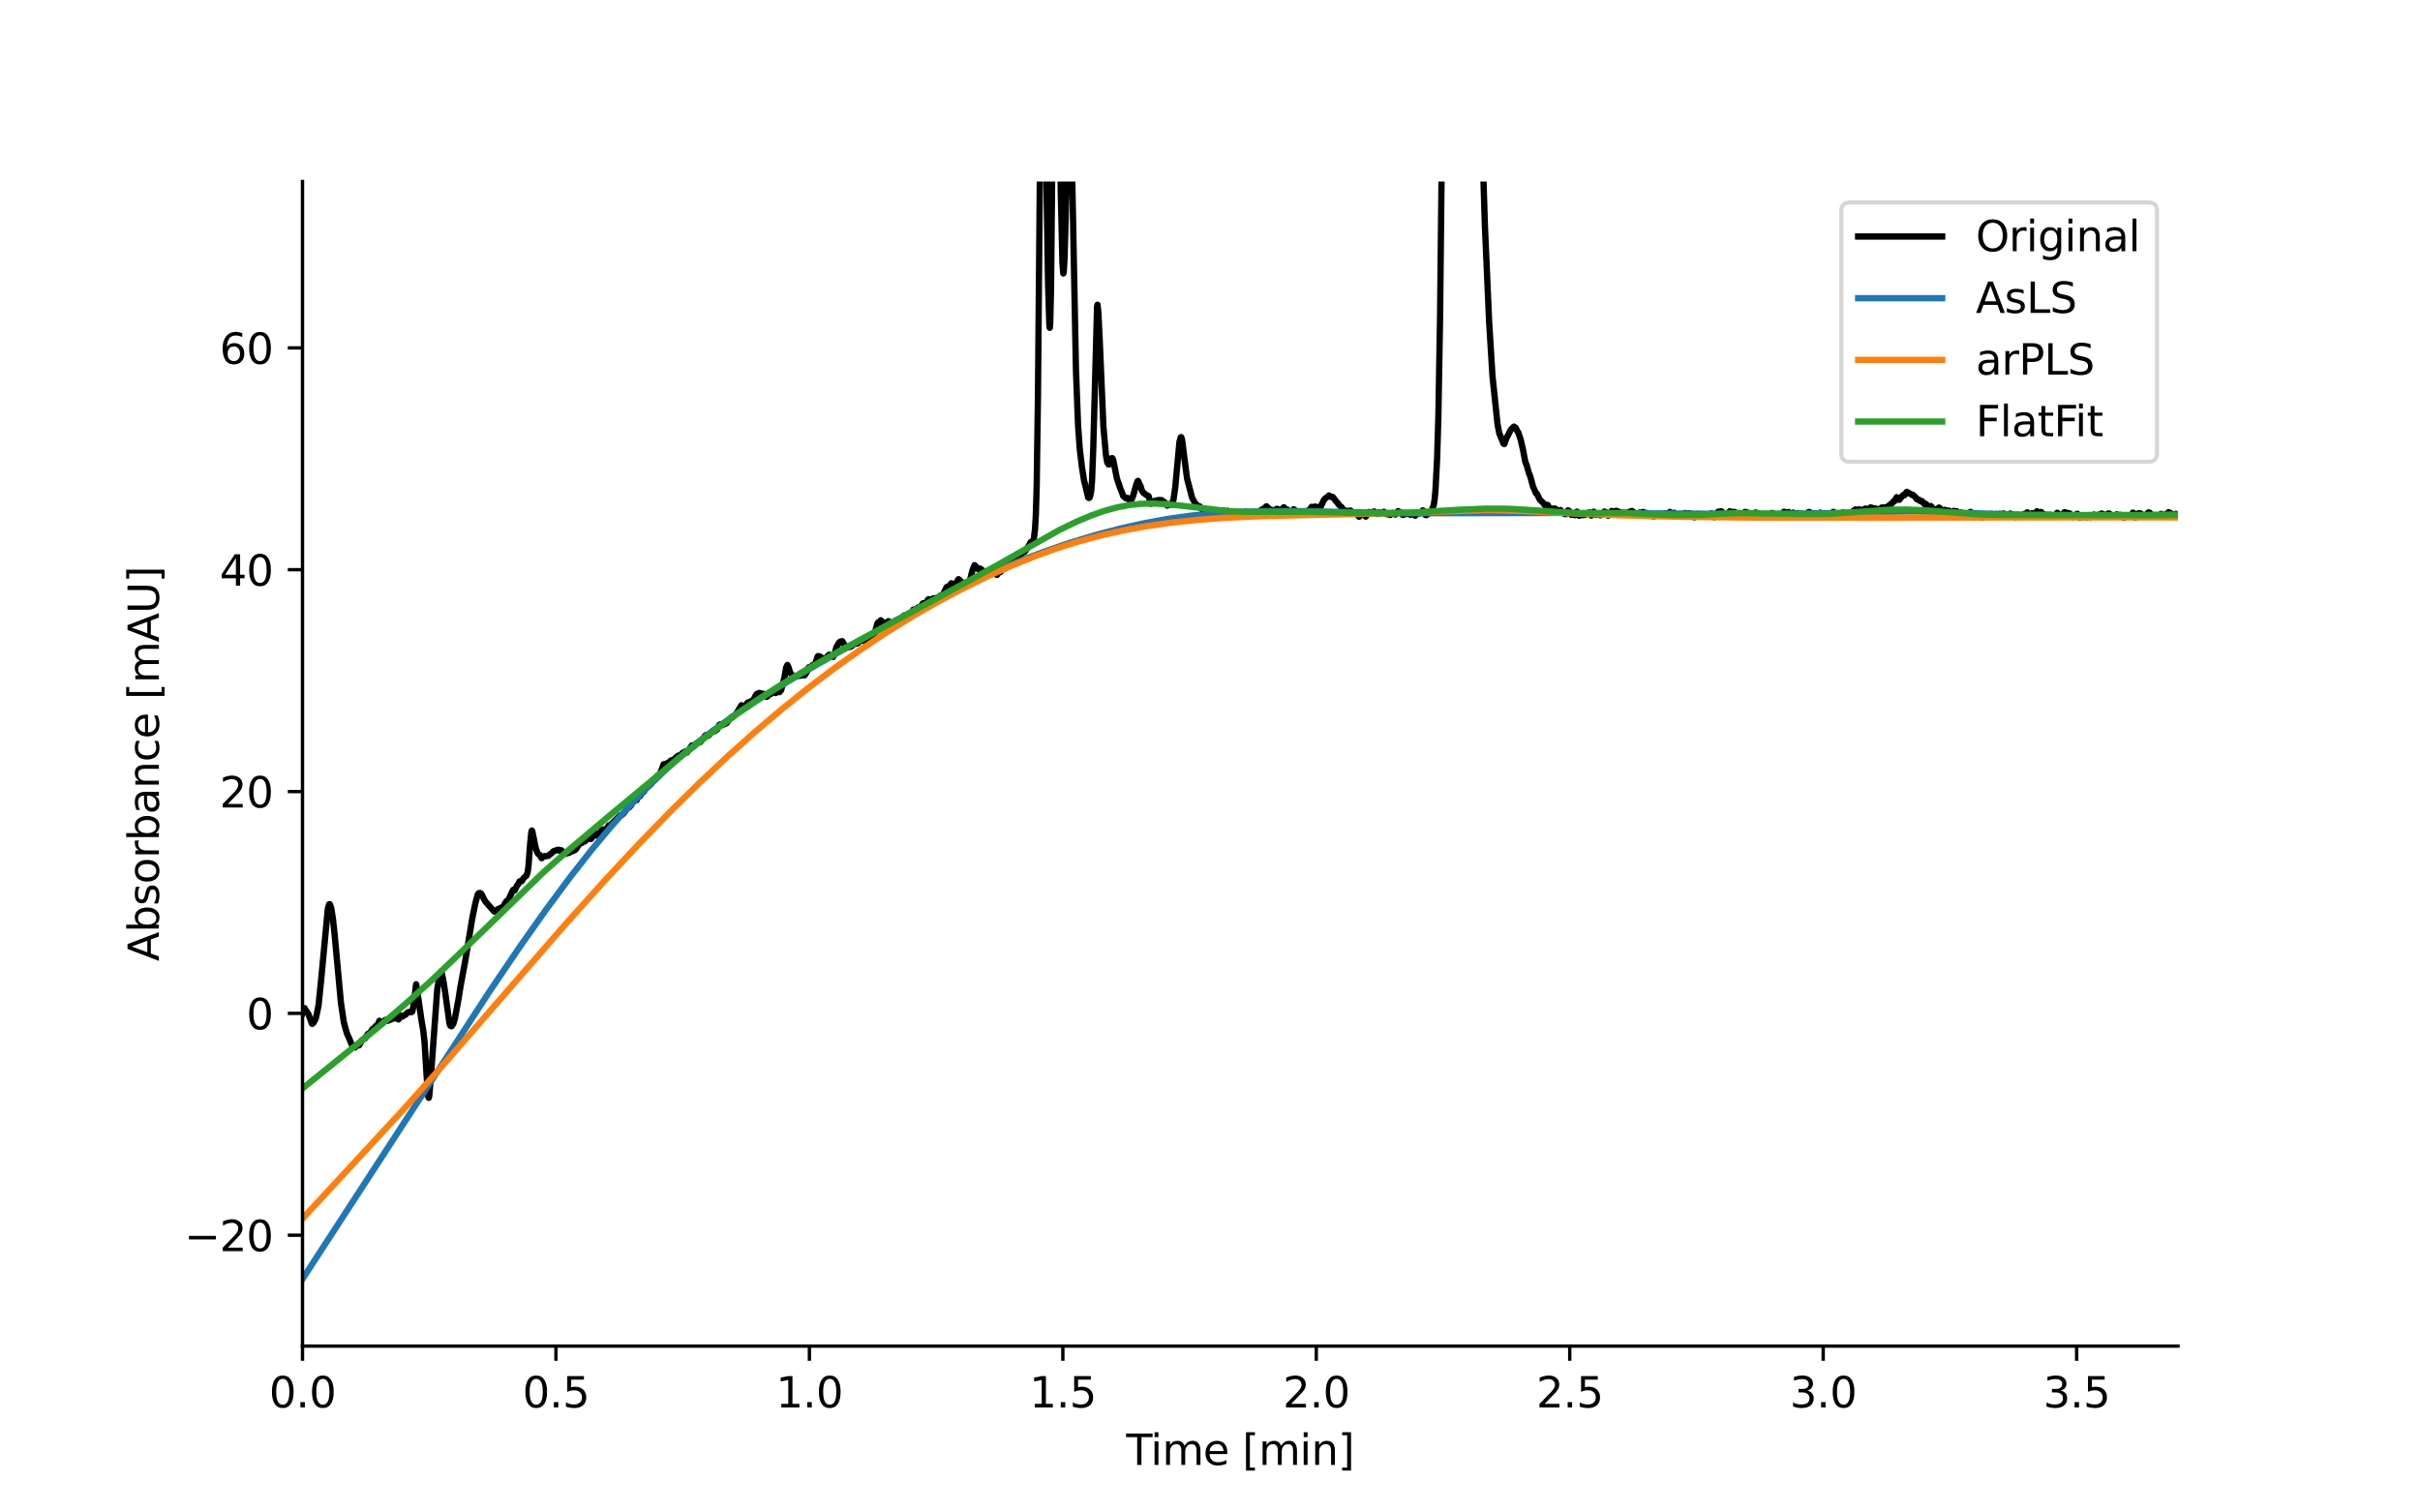 <?xml version="1.0" encoding="utf-8" standalone="no"?>
<!DOCTYPE svg PUBLIC "-//W3C//DTD SVG 1.1//EN"
  "http://www.w3.org/Graphics/SVG/1.1/DTD/svg11.dtd">
<svg xmlns:xlink="http://www.w3.org/1999/xlink" width="576pt" height="360pt" viewBox="0 0 576 360" xmlns="http://www.w3.org/2000/svg" version="1.1">
 <defs>
  <style type="text/css">*{stroke-linejoin: round; stroke-linecap: butt}</style>
 </defs>
 <g id="figure_1">
  <g id="patch_1">
   <path d="M 0 360 
L 576 360 
L 576 0 
L 0 0 
z
" style="fill: #ffffff"/>
  </g>
  <g id="axes_1">
   <g id="patch_2">
    <path d="M 72 320.4 
L 518.4 320.4 
L 518.4 43.2 
L 72 43.2 
z
" style="fill: #ffffff"/>
   </g>
   <g id="matplotlib.axis_1">
    <g id="xtick_1">
     <g id="line2d_1">
      <defs>
       <path id="m22d39d7916" d="M 0 0 
L 0 3.5 
" style="stroke: #000000; stroke-width: 0.8"/>
      </defs>
      <g>
       <use xlink:href="#m22d39d7916" x="72" y="320.4" style="stroke: #000000; stroke-width: 0.8"/>
      </g>
     </g>
     <g id="text_1">
      <!-- 0.0 -->
      <g transform="translate(64.048 334.998) scale(0.1 -0.1)">
       <defs>
        <path id="DejaVuSans-30" d="M 2034 4250 
Q 1547 4250 1301 3770 
Q 1056 3291 1056 2328 
Q 1056 1369 1301 889 
Q 1547 409 2034 409 
Q 2525 409 2770 889 
Q 3016 1369 3016 2328 
Q 3016 3291 2770 3770 
Q 2525 4250 2034 4250 
z
M 2034 4750 
Q 2819 4750 3233 4129 
Q 3647 3509 3647 2328 
Q 3647 1150 3233 529 
Q 2819 -91 2034 -91 
Q 1250 -91 836 529 
Q 422 1150 422 2328 
Q 422 3509 836 4129 
Q 1250 4750 2034 4750 
z
" transform="scale(0.016)"/>
        <path id="DejaVuSans-2e" d="M 684 794 
L 1344 794 
L 1344 0 
L 684 0 
L 684 794 
z
" transform="scale(0.016)"/>
       </defs>
       <use xlink:href="#DejaVuSans-30"/>
       <use xlink:href="#DejaVuSans-2e" x="63.623"/>
       <use xlink:href="#DejaVuSans-30" x="95.41"/>
      </g>
     </g>
    </g>
    <g id="xtick_2">
     <g id="line2d_2">
      <g>
       <use xlink:href="#m22d39d7916" x="132.325" y="320.4" style="stroke: #000000; stroke-width: 0.8"/>
      </g>
     </g>
     <g id="text_2">
      <!-- 0.5 -->
      <g transform="translate(124.374 334.998) scale(0.1 -0.1)">
       <defs>
        <path id="DejaVuSans-35" d="M 691 4666 
L 3169 4666 
L 3169 4134 
L 1269 4134 
L 1269 2991 
Q 1406 3038 1543 3061 
Q 1681 3084 1819 3084 
Q 2600 3084 3056 2656 
Q 3513 2228 3513 1497 
Q 3513 744 3044 326 
Q 2575 -91 1722 -91 
Q 1428 -91 1123 -41 
Q 819 9 494 109 
L 494 744 
Q 775 591 1075 516 
Q 1375 441 1709 441 
Q 2250 441 2565 725 
Q 2881 1009 2881 1497 
Q 2881 1984 2565 2268 
Q 2250 2553 1709 2553 
Q 1456 2553 1204 2497 
Q 953 2441 691 2322 
L 691 4666 
z
" transform="scale(0.016)"/>
       </defs>
       <use xlink:href="#DejaVuSans-30"/>
       <use xlink:href="#DejaVuSans-2e" x="63.623"/>
       <use xlink:href="#DejaVuSans-35" x="95.41"/>
      </g>
     </g>
    </g>
    <g id="xtick_3">
     <g id="line2d_3">
      <g>
       <use xlink:href="#m22d39d7916" x="192.65" y="320.4" style="stroke: #000000; stroke-width: 0.8"/>
      </g>
     </g>
     <g id="text_3">
      <!-- 1.0 -->
      <g transform="translate(184.699 334.998) scale(0.1 -0.1)">
       <defs>
        <path id="DejaVuSans-31" d="M 794 531 
L 1825 531 
L 1825 4091 
L 703 3866 
L 703 4441 
L 1819 4666 
L 2450 4666 
L 2450 531 
L 3481 531 
L 3481 0 
L 794 0 
L 794 531 
z
" transform="scale(0.016)"/>
       </defs>
       <use xlink:href="#DejaVuSans-31"/>
       <use xlink:href="#DejaVuSans-2e" x="63.623"/>
       <use xlink:href="#DejaVuSans-30" x="95.41"/>
      </g>
     </g>
    </g>
    <g id="xtick_4">
     <g id="line2d_4">
      <g>
       <use xlink:href="#m22d39d7916" x="252.976" y="320.4" style="stroke: #000000; stroke-width: 0.8"/>
      </g>
     </g>
     <g id="text_4">
      <!-- 1.5 -->
      <g transform="translate(245.024 334.998) scale(0.1 -0.1)">
       <use xlink:href="#DejaVuSans-31"/>
       <use xlink:href="#DejaVuSans-2e" x="63.623"/>
       <use xlink:href="#DejaVuSans-35" x="95.41"/>
      </g>
     </g>
    </g>
    <g id="xtick_5">
     <g id="line2d_5">
      <g>
       <use xlink:href="#m22d39d7916" x="313.301" y="320.4" style="stroke: #000000; stroke-width: 0.8"/>
      </g>
     </g>
     <g id="text_5">
      <!-- 2.0 -->
      <g transform="translate(305.349 334.998) scale(0.1 -0.1)">
       <defs>
        <path id="DejaVuSans-32" d="M 1228 531 
L 3431 531 
L 3431 0 
L 469 0 
L 469 531 
Q 828 903 1448 1529 
Q 2069 2156 2228 2338 
Q 2531 2678 2651 2914 
Q 2772 3150 2772 3378 
Q 2772 3750 2511 3984 
Q 2250 4219 1831 4219 
Q 1534 4219 1204 4116 
Q 875 4013 500 3803 
L 500 4441 
Q 881 4594 1212 4672 
Q 1544 4750 1819 4750 
Q 2544 4750 2975 4387 
Q 3406 4025 3406 3419 
Q 3406 3131 3298 2873 
Q 3191 2616 2906 2266 
Q 2828 2175 2409 1742 
Q 1991 1309 1228 531 
z
" transform="scale(0.016)"/>
       </defs>
       <use xlink:href="#DejaVuSans-32"/>
       <use xlink:href="#DejaVuSans-2e" x="63.623"/>
       <use xlink:href="#DejaVuSans-30" x="95.41"/>
      </g>
     </g>
    </g>
    <g id="xtick_6">
     <g id="line2d_6">
      <g>
       <use xlink:href="#m22d39d7916" x="373.626" y="320.4" style="stroke: #000000; stroke-width: 0.8"/>
      </g>
     </g>
     <g id="text_6">
      <!-- 2.5 -->
      <g transform="translate(365.674 334.998) scale(0.1 -0.1)">
       <use xlink:href="#DejaVuSans-32"/>
       <use xlink:href="#DejaVuSans-2e" x="63.623"/>
       <use xlink:href="#DejaVuSans-35" x="95.41"/>
      </g>
     </g>
    </g>
    <g id="xtick_7">
     <g id="line2d_7">
      <g>
       <use xlink:href="#m22d39d7916" x="433.951" y="320.4" style="stroke: #000000; stroke-width: 0.8"/>
      </g>
     </g>
     <g id="text_7">
      <!-- 3.0 -->
      <g transform="translate(426 334.998) scale(0.1 -0.1)">
       <defs>
        <path id="DejaVuSans-33" d="M 2597 2516 
Q 3050 2419 3304 2112 
Q 3559 1806 3559 1356 
Q 3559 666 3084 287 
Q 2609 -91 1734 -91 
Q 1441 -91 1130 -33 
Q 819 25 488 141 
L 488 750 
Q 750 597 1062 519 
Q 1375 441 1716 441 
Q 2309 441 2620 675 
Q 2931 909 2931 1356 
Q 2931 1769 2642 2001 
Q 2353 2234 1838 2234 
L 1294 2234 
L 1294 2753 
L 1863 2753 
Q 2328 2753 2575 2939 
Q 2822 3125 2822 3475 
Q 2822 3834 2567 4026 
Q 2313 4219 1838 4219 
Q 1578 4219 1281 4162 
Q 984 4106 628 3988 
L 628 4550 
Q 988 4650 1302 4700 
Q 1616 4750 1894 4750 
Q 2613 4750 3031 4423 
Q 3450 4097 3450 3541 
Q 3450 3153 3228 2886 
Q 3006 2619 2597 2516 
z
" transform="scale(0.016)"/>
       </defs>
       <use xlink:href="#DejaVuSans-33"/>
       <use xlink:href="#DejaVuSans-2e" x="63.623"/>
       <use xlink:href="#DejaVuSans-30" x="95.41"/>
      </g>
     </g>
    </g>
    <g id="xtick_8">
     <g id="line2d_8">
      <g>
       <use xlink:href="#m22d39d7916" x="494.276" y="320.4" style="stroke: #000000; stroke-width: 0.8"/>
      </g>
     </g>
     <g id="text_8">
      <!-- 3.5 -->
      <g transform="translate(486.325 334.998) scale(0.1 -0.1)">
       <use xlink:href="#DejaVuSans-33"/>
       <use xlink:href="#DejaVuSans-2e" x="63.623"/>
       <use xlink:href="#DejaVuSans-35" x="95.41"/>
      </g>
     </g>
    </g>
    <g id="text_9">
     <!-- Time [min] -->
     <g transform="translate(268.048 348.677) scale(0.1 -0.1)">
      <defs>
       <path id="DejaVuSans-54" d="M -19 4666 
L 3928 4666 
L 3928 4134 
L 2272 4134 
L 2272 0 
L 1638 0 
L 1638 4134 
L -19 4134 
L -19 4666 
z
" transform="scale(0.016)"/>
       <path id="DejaVuSans-69" d="M 603 3500 
L 1178 3500 
L 1178 0 
L 603 0 
L 603 3500 
z
M 603 4863 
L 1178 4863 
L 1178 4134 
L 603 4134 
L 603 4863 
z
" transform="scale(0.016)"/>
       <path id="DejaVuSans-6d" d="M 3328 2828 
Q 3544 3216 3844 3400 
Q 4144 3584 4550 3584 
Q 5097 3584 5394 3201 
Q 5691 2819 5691 2113 
L 5691 0 
L 5113 0 
L 5113 2094 
Q 5113 2597 4934 2840 
Q 4756 3084 4391 3084 
Q 3944 3084 3684 2787 
Q 3425 2491 3425 1978 
L 3425 0 
L 2847 0 
L 2847 2094 
Q 2847 2600 2669 2842 
Q 2491 3084 2119 3084 
Q 1678 3084 1418 2786 
Q 1159 2488 1159 1978 
L 1159 0 
L 581 0 
L 581 3500 
L 1159 3500 
L 1159 2956 
Q 1356 3278 1631 3431 
Q 1906 3584 2284 3584 
Q 2666 3584 2933 3390 
Q 3200 3197 3328 2828 
z
" transform="scale(0.016)"/>
       <path id="DejaVuSans-65" d="M 3597 1894 
L 3597 1613 
L 953 1613 
Q 991 1019 1311 708 
Q 1631 397 2203 397 
Q 2534 397 2845 478 
Q 3156 559 3463 722 
L 3463 178 
Q 3153 47 2828 -22 
Q 2503 -91 2169 -91 
Q 1331 -91 842 396 
Q 353 884 353 1716 
Q 353 2575 817 3079 
Q 1281 3584 2069 3584 
Q 2775 3584 3186 3129 
Q 3597 2675 3597 1894 
z
M 3022 2063 
Q 3016 2534 2758 2815 
Q 2500 3097 2075 3097 
Q 1594 3097 1305 2825 
Q 1016 2553 972 2059 
L 3022 2063 
z
" transform="scale(0.016)"/>
       <path id="DejaVuSans-20" transform="scale(0.016)"/>
       <path id="DejaVuSans-5b" d="M 550 4863 
L 1875 4863 
L 1875 4416 
L 1125 4416 
L 1125 -397 
L 1875 -397 
L 1875 -844 
L 550 -844 
L 550 4863 
z
" transform="scale(0.016)"/>
       <path id="DejaVuSans-6e" d="M 3513 2113 
L 3513 0 
L 2938 0 
L 2938 2094 
Q 2938 2591 2744 2837 
Q 2550 3084 2163 3084 
Q 1697 3084 1428 2787 
Q 1159 2491 1159 1978 
L 1159 0 
L 581 0 
L 581 3500 
L 1159 3500 
L 1159 2956 
Q 1366 3272 1645 3428 
Q 1925 3584 2291 3584 
Q 2894 3584 3203 3211 
Q 3513 2838 3513 2113 
z
" transform="scale(0.016)"/>
       <path id="DejaVuSans-5d" d="M 1947 4863 
L 1947 -844 
L 622 -844 
L 622 -397 
L 1369 -397 
L 1369 4416 
L 622 4416 
L 622 4863 
L 1947 4863 
z
" transform="scale(0.016)"/>
      </defs>
      <use xlink:href="#DejaVuSans-54"/>
      <use xlink:href="#DejaVuSans-69" x="57.959"/>
      <use xlink:href="#DejaVuSans-6d" x="85.742"/>
      <use xlink:href="#DejaVuSans-65" x="183.154"/>
      <use xlink:href="#DejaVuSans-20" x="244.678"/>
      <use xlink:href="#DejaVuSans-5b" x="276.465"/>
      <use xlink:href="#DejaVuSans-6d" x="315.479"/>
      <use xlink:href="#DejaVuSans-69" x="412.891"/>
      <use xlink:href="#DejaVuSans-6e" x="440.674"/>
      <use xlink:href="#DejaVuSans-5d" x="504.053"/>
     </g>
    </g>
   </g>
   <g id="matplotlib.axis_2">
    <g id="ytick_1">
     <g id="line2d_9">
      <defs>
       <path id="m04bf2f8562" d="M 0 0 
L -3.5 0 
" style="stroke: #000000; stroke-width: 0.8"/>
      </defs>
      <g>
       <use xlink:href="#m04bf2f8562" x="72" y="294" style="stroke: #000000; stroke-width: 0.8"/>
      </g>
     </g>
     <g id="text_10">
      <!-- −20 -->
      <g transform="translate(43.895 297.799) scale(0.1 -0.1)">
       <defs>
        <path id="DejaVuSans-2212" d="M 678 2272 
L 4684 2272 
L 4684 1741 
L 678 1741 
L 678 2272 
z
" transform="scale(0.016)"/>
       </defs>
       <use xlink:href="#DejaVuSans-2212"/>
       <use xlink:href="#DejaVuSans-32" x="83.789"/>
       <use xlink:href="#DejaVuSans-30" x="147.412"/>
      </g>
     </g>
    </g>
    <g id="ytick_2">
     <g id="line2d_10">
      <g>
       <use xlink:href="#m04bf2f8562" x="72" y="241.2" style="stroke: #000000; stroke-width: 0.8"/>
      </g>
     </g>
     <g id="text_11">
      <!-- 0 -->
      <g transform="translate(58.638 244.999) scale(0.1 -0.1)">
       <use xlink:href="#DejaVuSans-30"/>
      </g>
     </g>
    </g>
    <g id="ytick_3">
     <g id="line2d_11">
      <g>
       <use xlink:href="#m04bf2f8562" x="72" y="188.4" style="stroke: #000000; stroke-width: 0.8"/>
      </g>
     </g>
     <g id="text_12">
      <!-- 20 -->
      <g transform="translate(52.275 192.199) scale(0.1 -0.1)">
       <use xlink:href="#DejaVuSans-32"/>
       <use xlink:href="#DejaVuSans-30" x="63.623"/>
      </g>
     </g>
    </g>
    <g id="ytick_4">
     <g id="line2d_12">
      <g>
       <use xlink:href="#m04bf2f8562" x="72" y="135.6" style="stroke: #000000; stroke-width: 0.8"/>
      </g>
     </g>
     <g id="text_13">
      <!-- 40 -->
      <g transform="translate(52.275 139.399) scale(0.1 -0.1)">
       <defs>
        <path id="DejaVuSans-34" d="M 2419 4116 
L 825 1625 
L 2419 1625 
L 2419 4116 
z
M 2253 4666 
L 3047 4666 
L 3047 1625 
L 3713 1625 
L 3713 1100 
L 3047 1100 
L 3047 0 
L 2419 0 
L 2419 1100 
L 313 1100 
L 313 1709 
L 2253 4666 
z
" transform="scale(0.016)"/>
       </defs>
       <use xlink:href="#DejaVuSans-34"/>
       <use xlink:href="#DejaVuSans-30" x="63.623"/>
      </g>
     </g>
    </g>
    <g id="ytick_5">
     <g id="line2d_13">
      <g>
       <use xlink:href="#m04bf2f8562" x="72" y="82.8" style="stroke: #000000; stroke-width: 0.8"/>
      </g>
     </g>
     <g id="text_14">
      <!-- 60 -->
      <g transform="translate(52.275 86.599) scale(0.1 -0.1)">
       <defs>
        <path id="DejaVuSans-36" d="M 2113 2584 
Q 1688 2584 1439 2293 
Q 1191 2003 1191 1497 
Q 1191 994 1439 701 
Q 1688 409 2113 409 
Q 2538 409 2786 701 
Q 3034 994 3034 1497 
Q 3034 2003 2786 2293 
Q 2538 2584 2113 2584 
z
M 3366 4563 
L 3366 3988 
Q 3128 4100 2886 4159 
Q 2644 4219 2406 4219 
Q 1781 4219 1451 3797 
Q 1122 3375 1075 2522 
Q 1259 2794 1537 2939 
Q 1816 3084 2150 3084 
Q 2853 3084 3261 2657 
Q 3669 2231 3669 1497 
Q 3669 778 3244 343 
Q 2819 -91 2113 -91 
Q 1303 -91 875 529 
Q 447 1150 447 2328 
Q 447 3434 972 4092 
Q 1497 4750 2381 4750 
Q 2619 4750 2861 4703 
Q 3103 4656 3366 4563 
z
" transform="scale(0.016)"/>
       </defs>
       <use xlink:href="#DejaVuSans-36"/>
       <use xlink:href="#DejaVuSans-30" x="63.623"/>
      </g>
     </g>
    </g>
    <g id="text_15">
     <!-- Absorbance [mAU] -->
     <g transform="translate(37.816 228.787) rotate(-90) scale(0.1 -0.1)">
      <defs>
       <path id="DejaVuSans-41" d="M 2188 4044 
L 1331 1722 
L 3047 1722 
L 2188 4044 
z
M 1831 4666 
L 2547 4666 
L 4325 0 
L 3669 0 
L 3244 1197 
L 1141 1197 
L 716 0 
L 50 0 
L 1831 4666 
z
" transform="scale(0.016)"/>
       <path id="DejaVuSans-62" d="M 3116 1747 
Q 3116 2381 2855 2742 
Q 2594 3103 2138 3103 
Q 1681 3103 1420 2742 
Q 1159 2381 1159 1747 
Q 1159 1113 1420 752 
Q 1681 391 2138 391 
Q 2594 391 2855 752 
Q 3116 1113 3116 1747 
z
M 1159 2969 
Q 1341 3281 1617 3432 
Q 1894 3584 2278 3584 
Q 2916 3584 3314 3078 
Q 3713 2572 3713 1747 
Q 3713 922 3314 415 
Q 2916 -91 2278 -91 
Q 1894 -91 1617 61 
Q 1341 213 1159 525 
L 1159 0 
L 581 0 
L 581 4863 
L 1159 4863 
L 1159 2969 
z
" transform="scale(0.016)"/>
       <path id="DejaVuSans-73" d="M 2834 3397 
L 2834 2853 
Q 2591 2978 2328 3040 
Q 2066 3103 1784 3103 
Q 1356 3103 1142 2972 
Q 928 2841 928 2578 
Q 928 2378 1081 2264 
Q 1234 2150 1697 2047 
L 1894 2003 
Q 2506 1872 2764 1633 
Q 3022 1394 3022 966 
Q 3022 478 2636 193 
Q 2250 -91 1575 -91 
Q 1294 -91 989 -36 
Q 684 19 347 128 
L 347 722 
Q 666 556 975 473 
Q 1284 391 1588 391 
Q 1994 391 2212 530 
Q 2431 669 2431 922 
Q 2431 1156 2273 1281 
Q 2116 1406 1581 1522 
L 1381 1569 
Q 847 1681 609 1914 
Q 372 2147 372 2553 
Q 372 3047 722 3315 
Q 1072 3584 1716 3584 
Q 2034 3584 2315 3537 
Q 2597 3491 2834 3397 
z
" transform="scale(0.016)"/>
       <path id="DejaVuSans-6f" d="M 1959 3097 
Q 1497 3097 1228 2736 
Q 959 2375 959 1747 
Q 959 1119 1226 758 
Q 1494 397 1959 397 
Q 2419 397 2687 759 
Q 2956 1122 2956 1747 
Q 2956 2369 2687 2733 
Q 2419 3097 1959 3097 
z
M 1959 3584 
Q 2709 3584 3137 3096 
Q 3566 2609 3566 1747 
Q 3566 888 3137 398 
Q 2709 -91 1959 -91 
Q 1206 -91 779 398 
Q 353 888 353 1747 
Q 353 2609 779 3096 
Q 1206 3584 1959 3584 
z
" transform="scale(0.016)"/>
       <path id="DejaVuSans-72" d="M 2631 2963 
Q 2534 3019 2420 3045 
Q 2306 3072 2169 3072 
Q 1681 3072 1420 2755 
Q 1159 2438 1159 1844 
L 1159 0 
L 581 0 
L 581 3500 
L 1159 3500 
L 1159 2956 
Q 1341 3275 1631 3429 
Q 1922 3584 2338 3584 
Q 2397 3584 2469 3576 
Q 2541 3569 2628 3553 
L 2631 2963 
z
" transform="scale(0.016)"/>
       <path id="DejaVuSans-61" d="M 2194 1759 
Q 1497 1759 1228 1600 
Q 959 1441 959 1056 
Q 959 750 1161 570 
Q 1363 391 1709 391 
Q 2188 391 2477 730 
Q 2766 1069 2766 1631 
L 2766 1759 
L 2194 1759 
z
M 3341 1997 
L 3341 0 
L 2766 0 
L 2766 531 
Q 2569 213 2275 61 
Q 1981 -91 1556 -91 
Q 1019 -91 701 211 
Q 384 513 384 1019 
Q 384 1609 779 1909 
Q 1175 2209 1959 2209 
L 2766 2209 
L 2766 2266 
Q 2766 2663 2505 2880 
Q 2244 3097 1772 3097 
Q 1472 3097 1187 3025 
Q 903 2953 641 2809 
L 641 3341 
Q 956 3463 1253 3523 
Q 1550 3584 1831 3584 
Q 2591 3584 2966 3190 
Q 3341 2797 3341 1997 
z
" transform="scale(0.016)"/>
       <path id="DejaVuSans-63" d="M 3122 3366 
L 3122 2828 
Q 2878 2963 2633 3030 
Q 2388 3097 2138 3097 
Q 1578 3097 1268 2742 
Q 959 2388 959 1747 
Q 959 1106 1268 751 
Q 1578 397 2138 397 
Q 2388 397 2633 464 
Q 2878 531 3122 666 
L 3122 134 
Q 2881 22 2623 -34 
Q 2366 -91 2075 -91 
Q 1284 -91 818 406 
Q 353 903 353 1747 
Q 353 2603 823 3093 
Q 1294 3584 2113 3584 
Q 2378 3584 2631 3529 
Q 2884 3475 3122 3366 
z
" transform="scale(0.016)"/>
       <path id="DejaVuSans-55" d="M 556 4666 
L 1191 4666 
L 1191 1831 
Q 1191 1081 1462 751 
Q 1734 422 2344 422 
Q 2950 422 3222 751 
Q 3494 1081 3494 1831 
L 3494 4666 
L 4128 4666 
L 4128 1753 
Q 4128 841 3676 375 
Q 3225 -91 2344 -91 
Q 1459 -91 1007 375 
Q 556 841 556 1753 
L 556 4666 
z
" transform="scale(0.016)"/>
      </defs>
      <use xlink:href="#DejaVuSans-41"/>
      <use xlink:href="#DejaVuSans-62" x="68.408"/>
      <use xlink:href="#DejaVuSans-73" x="131.885"/>
      <use xlink:href="#DejaVuSans-6f" x="183.984"/>
      <use xlink:href="#DejaVuSans-72" x="245.166"/>
      <use xlink:href="#DejaVuSans-62" x="286.279"/>
      <use xlink:href="#DejaVuSans-61" x="349.756"/>
      <use xlink:href="#DejaVuSans-6e" x="411.035"/>
      <use xlink:href="#DejaVuSans-63" x="474.414"/>
      <use xlink:href="#DejaVuSans-65" x="529.395"/>
      <use xlink:href="#DejaVuSans-20" x="590.918"/>
      <use xlink:href="#DejaVuSans-5b" x="622.705"/>
      <use xlink:href="#DejaVuSans-6d" x="661.719"/>
      <use xlink:href="#DejaVuSans-41" x="759.131"/>
      <use xlink:href="#DejaVuSans-55" x="827.539"/>
      <use xlink:href="#DejaVuSans-5d" x="900.732"/>
     </g>
    </g>
   </g>
   <g id="line2d_14">
    <path d="M 72 241.2 
L 72.503 239.95 
L 72.804 240.503 
L 73.106 240.925 
L 73.408 241.386 
L 74.212 243.592 
L 74.312 243.713 
L 74.614 243.471 
L 75.016 242.717 
L 75.217 242.231 
L 75.821 239.284 
L 76.424 233.365 
L 78.033 216.301 
L 78.334 215.249 
L 78.435 215.197 
L 78.535 215.28 
L 78.837 216.172 
L 79.239 218.688 
L 79.641 222.424 
L 81.149 238.695 
L 81.853 243.393 
L 82.356 245.23 
L 82.657 246.174 
L 83.16 247.264 
L 83.663 248.528 
L 84.166 249.241 
L 84.467 249.334 
L 84.769 249.016 
L 85.07 248.844 
L 85.272 248.828 
L 85.473 248.798 
L 85.774 248.255 
L 86.076 247.69 
L 86.478 247.361 
L 86.78 247.159 
L 86.88 247.182 
L 87.584 246.065 
L 87.886 246.104 
L 88.69 244.894 
L 88.992 244.844 
L 89.293 244.451 
L 89.494 244.159 
L 89.896 243.937 
L 90.299 242.974 
L 90.399 243.004 
L 90.801 243.756 
L 91.204 243.339 
L 91.606 242.826 
L 91.907 242.724 
L 92.209 242.979 
L 92.41 242.939 
L 92.712 242.756 
L 93.013 242.706 
L 93.214 242.413 
L 93.516 242.304 
L 93.717 242.434 
L 93.918 242.399 
L 94.32 241.916 
L 94.421 241.931 
L 94.823 242.648 
L 94.924 242.555 
L 95.326 241.677 
L 95.728 241.961 
L 95.828 241.961 
L 96.03 241.742 
L 96.532 241.522 
L 96.934 241.065 
L 97.236 240.862 
L 97.638 240.872 
L 97.839 240.936 
L 98.04 240.861 
L 98.141 240.759 
L 98.342 239.764 
L 99.046 234.271 
L 99.247 235.376 
L 100.252 242.423 
L 100.755 245.387 
L 101.057 248.105 
L 101.459 254.726 
L 101.861 260.903 
L 102.062 261.306 
L 102.163 260.898 
L 102.464 257.546 
L 104.073 235.487 
L 104.576 232.183 
L 104.777 231.498 
L 104.978 231.268 
L 105.179 231.749 
L 105.581 233.728 
L 105.983 236.4 
L 106.989 243.654 
L 107.19 244.14 
L 107.491 244.275 
L 107.893 243.689 
L 108.296 242.309 
L 109.1 238.008 
L 109.603 234.814 
L 110.709 228.848 
L 111.412 224.663 
L 111.915 221.564 
L 112.418 218.55 
L 113.122 215.065 
L 113.725 212.838 
L 114.027 212.557 
L 114.328 212.562 
L 114.529 212.739 
L 114.73 213.032 
L 115.132 213.895 
L 115.535 214.588 
L 117.646 216.977 
L 117.847 216.945 
L 118.35 216.496 
L 118.45 216.487 
L 118.651 216.309 
L 118.752 216.376 
L 119.255 216.032 
L 119.556 215.977 
L 119.858 215.667 
L 120.26 214.936 
L 120.562 214.488 
L 121.064 214.099 
L 122.07 211.886 
L 122.17 211.795 
L 122.472 211.97 
L 123.075 210.763 
L 123.377 210.402 
L 123.679 209.767 
L 124.181 209.737 
L 124.684 208.927 
L 125.287 208.446 
L 125.589 207.586 
L 125.79 206.112 
L 126.192 200.757 
L 126.494 197.865 
L 126.594 197.676 
L 126.695 197.852 
L 127.499 201.783 
L 127.7 202.401 
L 128.002 203.155 
L 128.203 203.332 
L 128.404 203.444 
L 128.907 204.27 
L 129.007 204.227 
L 129.309 203.827 
L 129.611 203.761 
L 129.912 203.812 
L 130.113 203.75 
L 130.415 203.707 
L 130.515 203.718 
L 130.817 203.392 
L 131.219 203.152 
L 131.722 202.615 
L 132.828 202.236 
L 133.129 202.475 
L 133.23 202.302 
L 133.431 202.403 
L 133.632 202.389 
L 133.733 202.64 
L 133.833 202.597 
L 134.235 202.885 
L 134.437 203.164 
L 134.738 203.202 
L 134.939 203.074 
L 135.442 202.997 
L 135.844 202.564 
L 136.045 202.695 
L 136.95 202.259 
L 137.553 201.409 
L 138.157 200.565 
L 138.458 200.657 
L 139.162 200.209 
L 139.263 200.228 
L 139.564 199.702 
L 139.866 199.492 
L 139.966 199.587 
L 140.167 199.55 
L 140.369 199.708 
L 140.67 199.692 
L 141.273 198.875 
L 141.474 198.562 
L 141.575 198.477 
L 141.877 198.877 
L 142.279 198.365 
L 142.379 198.305 
L 142.48 198.446 
L 142.882 198.138 
L 143.184 197.632 
L 143.586 197.393 
L 144.089 197.839 
L 144.893 196.433 
L 145.195 196.532 
L 145.697 195.916 
L 145.898 195.846 
L 146.099 195.572 
L 147.608 194.063 
L 147.909 193.975 
L 148.11 193.907 
L 148.311 193.649 
L 148.412 193.632 
L 149.317 192.384 
L 149.518 192.144 
L 149.719 192.19 
L 150.021 191.898 
L 150.222 191.58 
L 151.026 190.52 
L 151.529 190.449 
L 152.031 189.394 
L 152.232 189.443 
L 152.333 189.498 
L 153.037 188.455 
L 153.238 188.459 
L 153.539 187.853 
L 153.841 187.383 
L 153.942 187.472 
L 154.344 187.13 
L 154.645 186.695 
L 154.847 186.719 
L 155.148 186.315 
L 155.349 185.697 
L 155.45 185.703 
L 155.651 185.465 
L 155.751 185.529 
L 156.154 185.008 
L 156.656 184.505 
L 156.857 184.416 
L 157.159 184.027 
L 157.461 183.272 
L 157.963 181.899 
L 158.265 181.862 
L 158.366 181.883 
L 158.466 182.045 
L 158.969 181.547 
L 159.27 181.498 
L 159.673 181.009 
L 159.874 180.948 
L 160.175 180.927 
L 160.98 180.217 
L 161.181 180.038 
L 161.281 180.016 
L 161.482 179.833 
L 161.884 179.79 
L 162.086 179.62 
L 162.488 179.18 
L 162.789 179.189 
L 163.091 178.873 
L 163.192 178.954 
L 163.292 178.886 
L 163.493 179.108 
L 164.7 177.431 
L 164.8 177.417 
L 165.001 177.602 
L 165.202 177.575 
L 165.403 177.398 
L 165.705 177.006 
L 166.007 176.832 
L 166.61 176.546 
L 166.71 176.606 
L 167.615 175.421 
L 167.816 175.116 
L 167.917 175.189 
L 168.118 174.92 
L 168.52 175.145 
L 168.721 175.01 
L 169.123 174.529 
L 169.526 174.082 
L 169.827 173.853 
L 170.028 174.072 
L 170.732 173.587 
L 171.235 172.503 
L 171.537 172.373 
L 171.637 172.397 
L 171.838 172.608 
L 172.944 172.128 
L 173.547 171.262 
L 173.748 171.142 
L 173.95 170.915 
L 174.251 170.62 
L 174.352 170.745 
L 175.055 170.055 
L 175.357 169.72 
L 176.463 167.854 
L 176.966 168.438 
L 177.971 167.213 
L 178.273 167.159 
L 178.474 167.072 
L 178.776 166.882 
L 178.977 166.895 
L 179.178 166.887 
L 179.781 165.711 
L 180.083 165.214 
L 180.686 164.939 
L 181.088 164.996 
L 181.289 165.131 
L 181.591 165.21 
L 181.691 165.121 
L 182.395 165.826 
L 182.596 165.819 
L 183.199 165.152 
L 183.501 165.179 
L 183.803 164.764 
L 183.903 164.801 
L 184.004 164.586 
L 184.305 164.818 
L 184.406 164.768 
L 184.607 164.958 
L 184.909 164.72 
L 185.11 164.501 
L 185.311 164.538 
L 185.512 164.749 
L 185.914 164.302 
L 186.718 161.225 
L 187.12 158.865 
L 187.422 158.264 
L 187.724 158.918 
L 188.025 159.999 
L 188.729 161.016 
L 189.031 161.065 
L 189.433 160.91 
L 189.634 160.943 
L 190.539 160.832 
L 190.841 160.666 
L 190.941 160.733 
L 191.042 160.63 
L 191.343 160.75 
L 191.544 160.721 
L 192.148 159.716 
L 192.449 158.89 
L 192.55 158.813 
L 192.851 158.989 
L 192.952 158.983 
L 193.354 158.329 
L 193.555 158.429 
L 193.656 158.512 
L 193.957 158.182 
L 194.661 156.19 
L 194.963 156.176 
L 195.466 156.466 
L 195.667 156.808 
L 196.27 157.109 
L 196.572 156.615 
L 197.175 155.983 
L 197.376 155.814 
L 197.979 156.271 
L 198.08 156.266 
L 198.281 156.369 
L 198.583 155.845 
L 199.085 154.009 
L 199.287 153.675 
L 199.689 152.981 
L 199.89 152.789 
L 199.99 152.816 
L 200.191 152.641 
L 200.393 152.726 
L 200.493 152.618 
L 200.895 153.346 
L 201.197 153.894 
L 201.398 153.841 
L 201.599 153.996 
L 201.7 153.946 
L 201.901 154.104 
L 202.102 153.882 
L 202.303 153.966 
L 202.504 153.944 
L 202.806 153.723 
L 203.007 153.466 
L 203.208 153.358 
L 203.409 153.277 
L 203.912 153.212 
L 204.314 153.006 
L 204.716 152.384 
L 204.917 152.323 
L 205.118 152.371 
L 205.319 152.459 
L 206.023 152.743 
L 206.224 152.673 
L 206.325 152.681 
L 206.627 152.333 
L 207.029 152.088 
L 207.33 151.895 
L 207.532 152.106 
L 207.733 151.943 
L 207.934 151.559 
L 208.537 149.459 
L 208.839 148.379 
L 209.04 148.107 
L 209.14 148.249 
L 209.643 147.634 
L 209.844 147.802 
L 210.246 148.557 
L 210.548 148.277 
L 210.749 148.176 
L 210.95 148.328 
L 211.252 148.043 
L 211.453 147.837 
L 211.755 148.082 
L 211.956 148.245 
L 212.358 148.128 
L 212.559 148.278 
L 213.062 147.791 
L 213.565 148.498 
L 213.665 148.452 
L 214.168 147.385 
L 214.671 147.5 
L 215.173 146.488 
L 215.475 146.509 
L 216.078 146.229 
L 216.38 145.977 
L 216.581 145.967 
L 216.682 146.081 
L 216.983 145.825 
L 217.385 145.1 
L 217.687 145.103 
L 217.989 145.002 
L 218.29 144.756 
L 218.491 144.621 
L 218.592 144.582 
L 218.793 144.646 
L 218.994 144.599 
L 219.095 144.583 
L 219.296 144.238 
L 219.497 143.828 
L 219.698 143.592 
L 219.899 143.643 
L 220.1 144.056 
L 220.402 143.757 
L 220.703 142.974 
L 221.005 142.616 
L 221.206 142.819 
L 221.508 143.079 
L 221.709 142.827 
L 221.91 142.55 
L 222.111 142.427 
L 222.312 142.398 
L 222.916 142.339 
L 223.117 142.262 
L 223.318 142.314 
L 223.519 142.23 
L 223.821 141.777 
L 223.921 141.74 
L 224.122 141.976 
L 224.524 141.367 
L 225.329 139.721 
L 225.63 139.589 
L 225.831 139.661 
L 226.435 138.819 
L 226.938 139.086 
L 227.139 138.976 
L 227.34 139.016 
L 227.641 138.828 
L 227.943 138.143 
L 228.144 137.854 
L 229.451 139.028 
L 229.753 138.828 
L 230.457 139.089 
L 230.658 138.87 
L 231.06 137.346 
L 231.462 135.739 
L 231.965 134.513 
L 232.267 134.785 
L 232.87 135.526 
L 232.97 135.424 
L 233.071 135.499 
L 233.272 135.326 
L 233.976 135.842 
L 234.378 136.848 
L 234.579 136.928 
L 235.183 136.349 
L 235.786 136.684 
L 235.987 136.449 
L 236.49 136.397 
L 237.294 136.846 
L 237.696 136.304 
L 238.098 136.168 
L 238.802 135.308 
L 238.903 135.4 
L 239.406 134.555 
L 239.707 134.639 
L 239.908 134.532 
L 240.311 133.837 
L 240.512 133.637 
L 240.713 133.26 
L 240.914 132.808 
L 241.718 132.999 
L 241.919 133.064 
L 242.422 131.742 
L 242.724 132.097 
L 242.925 132.147 
L 243.428 131.343 
L 243.629 131.378 
L 243.83 131.413 
L 244.735 130.142 
L 245.338 128.996 
L 245.539 128.997 
L 245.74 129.153 
L 245.841 129.076 
L 246.042 128.438 
L 246.343 126.046 
L 246.545 122.591 
L 246.746 115.771 
L 247.047 94.501 
L 247.877 -1 
M 248.385 -1 
L 248.757 23.908 
L 249.461 67.524 
L 249.762 77.264 
L 249.863 78.036 
L 249.963 77.1 
L 250.164 68.744 
L 250.466 38.091 
L 250.734 -1 
M 251.917 -1 
L 252.477 45.631 
L 252.879 62.608 
L 253.08 65.088 
L 253.181 64.813 
L 253.382 61.406 
L 253.684 50.419 
L 254.387 19.875 
L 254.488 18.66 
L 254.589 18.808 
L 254.79 22.699 
L 255.091 36.333 
L 256.097 88.089 
L 256.599 101.286 
L 257.002 106.877 
L 257.504 111.064 
L 258.007 114.295 
L 258.61 116.722 
L 259.013 118.451 
L 259.214 118.529 
L 259.415 118.326 
L 259.717 116.923 
L 259.918 114.529 
L 260.219 106.51 
L 261.124 72.883 
L 261.225 72.531 
L 261.426 74.341 
L 261.727 80.438 
L 262.632 101.611 
L 263.236 108.339 
L 263.537 110.044 
L 263.839 110.545 
L 263.94 110.585 
L 264.04 110.474 
L 264.543 109.065 
L 264.744 109.05 
L 264.945 109.413 
L 265.347 111.394 
L 265.85 113.911 
L 266.755 116.538 
L 267.057 117.259 
L 267.358 118.092 
L 267.66 118.306 
L 267.962 118.61 
L 268.163 118.55 
L 268.364 118.516 
L 268.464 118.553 
L 268.866 119.096 
L 269.269 119.011 
L 269.671 118.12 
L 270.475 115.259 
L 270.777 114.498 
L 270.877 114.458 
L 271.481 115.737 
L 271.782 116.744 
L 272.084 117.222 
L 272.587 117.624 
L 272.989 117.918 
L 273.19 117.946 
L 273.391 118.089 
L 273.592 118.826 
L 273.994 119.921 
L 274.296 119.698 
L 274.598 119.458 
L 274.698 119.268 
L 274.799 119.337 
L 275 119.198 
L 275.804 119.016 
L 276.508 119.046 
L 276.709 119.369 
L 277.011 119.487 
L 277.111 119.445 
L 277.815 120.342 
L 278.016 120.208 
L 278.117 120.22 
L 278.419 119.96 
L 278.72 120.158 
L 278.921 120.072 
L 279.324 118.847 
L 279.726 116.036 
L 280.731 105.16 
L 281.033 104.093 
L 281.133 104.038 
L 281.335 104.561 
L 281.938 109.318 
L 282.541 113.9 
L 283.748 118.501 
L 284.351 119.591 
L 284.552 119.967 
L 284.653 119.963 
L 285.256 120.68 
L 285.457 120.498 
L 285.558 120.515 
L 286.06 121.207 
L 286.362 121.136 
L 286.965 121.622 
L 287.166 121.547 
L 287.569 121.338 
L 287.971 121.461 
L 288.071 121.414 
L 288.976 122.03 
L 289.177 122.002 
L 289.881 121.842 
L 290.082 121.939 
L 290.384 121.676 
L 290.786 121.463 
L 292.093 121.714 
L 292.295 121.595 
L 292.596 121.866 
L 292.797 121.977 
L 293.199 121.699 
L 293.3 121.699 
L 293.501 121.881 
L 293.702 121.931 
L 293.803 121.973 
L 293.903 121.793 
L 294.406 122.181 
L 294.607 122.16 
L 295.11 122.874 
L 295.613 122.405 
L 295.914 122.537 
L 296.518 121.736 
L 296.819 122.163 
L 297.121 122.344 
L 297.221 122.286 
L 297.423 122.05 
L 297.724 121.984 
L 298.126 122.325 
L 298.529 122.319 
L 298.629 122.31 
L 299.031 122.776 
L 299.333 122.574 
L 299.635 122.048 
L 300.137 121.431 
L 300.439 121.232 
L 300.841 121.054 
L 301.444 120.504 
L 302.148 121.161 
L 302.349 121.231 
L 302.852 121.445 
L 303.254 121.454 
L 303.455 121.514 
L 303.858 121.118 
L 304.059 121.129 
L 304.36 121.34 
L 304.562 121.494 
L 304.863 121.434 
L 305.064 121.286 
L 305.567 120.731 
L 306.07 121.332 
L 306.371 121.263 
L 306.975 121.946 
L 307.075 122.009 
L 307.377 122.368 
L 307.578 121.992 
L 307.88 121.219 
L 308.081 121.3 
L 308.382 121.957 
L 308.684 122.34 
L 308.785 122.349 
L 309.187 122.043 
L 309.488 121.996 
L 309.69 122.323 
L 309.891 122.42 
L 310.092 122.35 
L 310.293 122.021 
L 310.494 122.162 
L 310.796 122.099 
L 310.997 121.627 
L 311.399 121.535 
L 311.7 121.412 
L 312.103 120.711 
L 312.203 120.626 
L 312.404 120.827 
L 312.605 120.805 
L 312.706 120.803 
L 313.008 120.545 
L 313.812 120.88 
L 314.013 120.678 
L 314.114 120.719 
L 314.214 120.636 
L 314.315 120.409 
L 314.415 120.469 
L 314.817 119.604 
L 315.119 118.978 
L 315.219 118.906 
L 315.42 118.646 
L 316.024 118.226 
L 316.325 117.921 
L 316.627 118.177 
L 316.828 118.287 
L 317.13 118.295 
L 317.23 118.288 
L 318.034 119.34 
L 318.437 119.772 
L 318.738 120.23 
L 319.241 120.642 
L 319.844 121.404 
L 320.146 121.684 
L 320.447 121.595 
L 321.251 121.584 
L 321.453 121.519 
L 321.955 122.247 
L 322.156 122.168 
L 322.558 122.087 
L 322.961 122.395 
L 323.162 122.583 
L 323.463 123.002 
L 323.664 122.798 
L 323.865 122.402 
L 324.569 122.147 
L 324.971 122.837 
L 325.072 122.961 
L 325.474 122.429 
L 325.775 121.875 
L 326.077 121.879 
L 326.278 122.018 
L 326.58 122.095 
L 326.881 121.802 
L 327.082 121.729 
L 327.786 122.336 
L 327.987 122.262 
L 328.088 122.19 
L 328.289 121.943 
L 328.792 122.175 
L 328.993 122.075 
L 329.395 121.812 
L 329.998 122.374 
L 330.601 122.442 
L 330.903 122.573 
L 331.406 122.095 
L 331.607 122.172 
L 332.109 122.467 
L 332.31 122.219 
L 332.712 121.695 
L 332.813 121.651 
L 333.014 121.883 
L 333.215 121.912 
L 333.517 121.957 
L 333.818 122.521 
L 334.019 122.555 
L 334.422 122.093 
L 334.723 122.345 
L 334.924 122.342 
L 335.025 122.16 
L 335.728 122.529 
L 336.131 122.12 
L 336.432 122.347 
L 336.834 122.757 
L 337.136 122.338 
L 337.438 122.011 
L 337.84 122.222 
L 338.443 121.71 
L 338.644 121.481 
L 338.845 121.582 
L 339.247 122.555 
L 339.448 122.627 
L 340.554 121.892 
L 340.956 121.013 
L 341.258 120.175 
L 341.459 118.892 
L 341.66 116.791 
L 342.062 109.09 
L 342.364 98.809 
L 342.766 75.038 
L 343.168 36.937 
L 343.45 -1 
M 351.971 -1 
L 352.618 27.582 
L 353.423 53.526 
L 354.428 76.439 
L 355.232 89.476 
L 356.439 100.977 
L 356.841 103.089 
L 357.846 105.576 
L 358.047 105.705 
L 358.248 105.189 
L 358.55 104.266 
L 358.952 103.584 
L 359.555 102.33 
L 359.857 102.027 
L 360.158 101.668 
L 360.359 101.535 
L 360.561 101.747 
L 360.762 101.83 
L 361.264 102.863 
L 361.365 102.892 
L 361.968 104.719 
L 362.471 106.944 
L 363.074 110.027 
L 363.376 110.726 
L 363.878 112.518 
L 364.28 113.55 
L 364.884 115.823 
L 365.587 117.407 
L 365.788 117.487 
L 366.492 118.91 
L 367.397 119.797 
L 367.698 120.298 
L 367.9 120.455 
L 368.101 120.155 
L 368.402 120.198 
L 368.603 120.697 
L 368.804 120.956 
L 368.905 121.083 
L 369.106 120.983 
L 369.307 121.129 
L 369.508 121.192 
L 369.609 121.269 
L 369.91 121.028 
L 370.212 121.086 
L 370.413 121.423 
L 370.513 121.476 
L 370.714 121.737 
L 370.916 121.627 
L 371.117 121.492 
L 371.418 121.392 
L 371.72 121.697 
L 372.022 122.111 
L 372.122 122.099 
L 372.424 122.364 
L 372.625 122.384 
L 373.228 121.462 
L 373.53 121.652 
L 373.831 122.263 
L 374.032 122.555 
L 374.434 122.246 
L 374.837 122.631 
L 374.937 122.596 
L 375.339 121.775 
L 375.641 122.31 
L 375.842 122.749 
L 376.445 122.575 
L 376.646 122.613 
L 377.35 122.503 
L 377.752 122.185 
L 377.953 122.198 
L 378.255 121.958 
L 378.456 122.075 
L 378.757 122.714 
L 378.858 122.651 
L 379.361 121.8 
L 379.763 122.507 
L 379.863 122.562 
L 380.064 122.467 
L 380.366 122.382 
L 380.667 122.604 
L 380.969 122.637 
L 381.17 122.407 
L 381.673 122.064 
L 381.874 121.756 
L 382.276 121.951 
L 382.779 122.734 
L 382.98 122.589 
L 383.583 121.617 
L 383.684 121.63 
L 383.885 121.918 
L 384.588 121.581 
L 384.789 121.601 
L 385.091 121.72 
L 385.694 122.015 
L 385.996 122.033 
L 386.901 122.061 
L 387.001 122.126 
L 387.102 122.034 
L 387.403 122.17 
L 387.805 121.844 
L 388.107 121.733 
L 388.409 121.62 
L 389.313 122.246 
L 389.716 122.249 
L 390.017 122.277 
L 390.218 121.995 
L 390.721 122.084 
L 391.023 121.857 
L 391.626 122.062 
L 392.028 122.112 
L 392.229 122.237 
L 392.631 122.45 
L 392.832 122.652 
L 393.033 122.804 
L 393.737 122.882 
L 394.24 122.591 
L 394.441 122.437 
L 394.742 122.318 
L 395.346 122.695 
L 395.647 122.658 
L 395.949 122.353 
L 396.351 122.238 
L 396.753 122.502 
L 397.457 121.846 
L 397.859 122.239 
L 398.06 122.449 
L 398.362 122.156 
L 398.462 122.035 
L 398.663 122.253 
L 398.965 122.718 
L 399.568 122.658 
L 399.769 122.599 
L 400.372 122.569 
L 400.473 122.685 
L 401.076 122.108 
L 401.679 122.397 
L 401.981 122.162 
L 402.182 122.179 
L 402.484 122.36 
L 402.785 122.394 
L 403.288 123.142 
L 403.489 122.915 
L 403.79 122.404 
L 404.193 122.311 
L 404.394 122.415 
L 404.695 122.736 
L 404.896 122.871 
L 405.801 122.636 
L 406.806 122.651 
L 407.209 122.226 
L 407.51 122.236 
L 408.013 123.101 
L 408.315 122.875 
L 408.918 121.819 
L 409.722 121.688 
L 410.024 122.05 
L 410.727 122.594 
L 411.431 122.035 
L 411.733 121.68 
L 411.934 121.811 
L 412.235 122.002 
L 412.336 122.041 
L 412.537 121.856 
L 412.839 121.838 
L 413.442 122.274 
L 413.844 122.101 
L 414.045 122.119 
L 414.648 122.415 
L 414.749 122.437 
L 415.352 121.838 
L 415.553 122.008 
L 415.654 122.039 
L 415.754 121.952 
L 415.855 122.078 
L 415.955 121.984 
L 416.86 122.425 
L 417.061 122.409 
L 417.162 122.441 
L 417.765 122.034 
L 417.865 121.973 
L 418.167 122.169 
L 418.368 122.146 
L 418.469 122.146 
L 418.77 122.507 
L 418.971 123.042 
L 419.273 123.066 
L 419.474 122.697 
L 419.574 122.727 
L 419.675 122.616 
L 419.876 122.744 
L 420.479 122.357 
L 420.881 122.832 
L 421.284 122.552 
L 421.686 122.115 
L 421.887 122.112 
L 422.389 122.864 
L 422.59 122.822 
L 422.993 122.585 
L 423.596 122.634 
L 423.998 122.857 
L 424.199 122.575 
L 424.601 121.8 
L 424.802 121.845 
L 425.204 122.196 
L 425.707 121.86 
L 426.31 122.579 
L 426.712 122.042 
L 426.813 122.009 
L 427.115 122.278 
L 427.215 122.399 
L 427.818 122.113 
L 428.12 122.463 
L 428.421 122.676 
L 428.924 122.262 
L 429.125 122.419 
L 429.427 122.392 
L 429.728 122.521 
L 429.829 122.58 
L 429.929 122.509 
L 430.231 122.089 
L 430.533 121.854 
L 430.734 121.897 
L 431.136 122.684 
L 431.337 122.452 
L 431.538 122.133 
L 432.041 122.586 
L 432.443 122.317 
L 432.644 122.49 
L 432.945 122.502 
L 433.247 122.012 
L 433.348 122.045 
L 433.85 122.671 
L 434.051 122.574 
L 434.554 122.976 
L 435.56 122.38 
L 435.861 122.684 
L 435.962 122.61 
L 436.364 121.822 
L 436.464 121.893 
L 436.866 122.608 
L 436.967 122.697 
L 437.168 122.586 
L 437.269 122.61 
L 437.57 122.313 
L 437.872 122.449 
L 438.073 122.88 
L 438.173 122.881 
L 438.374 122.598 
L 438.576 122.052 
L 438.676 121.975 
L 438.877 122.278 
L 439.078 122.579 
L 439.279 122.554 
L 439.581 122.117 
L 439.983 122.178 
L 440.385 122.481 
L 440.687 122.143 
L 440.988 121.706 
L 441.189 121.68 
L 441.39 121.398 
L 441.692 121.247 
L 442.094 121.975 
L 442.496 121.214 
L 442.697 121.728 
L 442.898 122.349 
L 442.999 122.368 
L 443.2 121.932 
L 443.502 121.266 
L 443.703 121.194 
L 444.004 121.04 
L 444.507 121.435 
L 444.809 121.22 
L 445.211 120.776 
L 445.512 120.846 
L 445.713 121.03 
L 445.915 121.091 
L 446.015 121.174 
L 446.216 120.991 
L 446.518 121.064 
L 446.719 121.449 
L 447.322 121.16 
L 447.523 121.092 
L 447.925 120.769 
L 448.126 121.002 
L 448.227 120.928 
L 448.428 121.022 
L 448.528 120.741 
L 448.629 120.783 
L 448.729 120.846 
L 448.931 120.706 
L 449.031 120.823 
L 449.232 120.587 
L 449.333 120.666 
L 449.835 120.1 
L 450.137 119.929 
L 450.338 119.816 
L 450.74 119.281 
L 450.941 119.282 
L 451.444 118.332 
L 451.947 118.952 
L 452.047 118.977 
L 452.952 117.851 
L 453.254 117.919 
L 453.354 117.833 
L 453.656 117.278 
L 453.857 117.066 
L 454.862 117.631 
L 455.164 117.847 
L 455.264 117.759 
L 455.968 118.383 
L 456.169 118.793 
L 456.37 118.822 
L 456.571 118.903 
L 456.672 118.883 
L 456.973 119.252 
L 457.074 119.167 
L 457.275 119.237 
L 457.476 119.272 
L 457.878 119.85 
L 458.18 120.069 
L 458.28 119.895 
L 458.582 120.101 
L 459.085 120.969 
L 459.487 120.543 
L 459.587 120.445 
L 459.889 120.841 
L 460.392 121.589 
L 460.593 121.532 
L 460.794 121.196 
L 460.894 121.33 
L 461.296 121.046 
L 461.497 120.807 
L 461.698 120.908 
L 462.302 121.729 
L 462.503 121.888 
L 462.905 121.357 
L 463.005 121.372 
L 463.207 121.784 
L 463.408 121.881 
L 463.81 121.522 
L 464.513 121.977 
L 465.016 121.592 
L 465.318 121.794 
L 465.519 121.733 
L 465.72 121.662 
L 466.223 122.544 
L 466.625 121.996 
L 466.725 121.967 
L 467.027 122.313 
L 467.228 122.293 
L 467.529 122.278 
L 467.932 122.584 
L 468.233 122.842 
L 468.334 122.872 
L 468.736 122.26 
L 468.937 121.88 
L 469.037 121.832 
L 469.44 122.849 
L 469.641 123.136 
L 469.741 123.142 
L 469.942 122.734 
L 470.143 122.396 
L 470.747 122.445 
L 471.249 123.134 
L 471.752 122.74 
L 472.054 123.152 
L 472.355 122.793 
L 472.757 122.397 
L 473.26 123.015 
L 474.064 122.309 
L 474.265 122.47 
L 474.667 122.79 
L 474.868 122.597 
L 475.17 122.325 
L 475.572 122.421 
L 475.974 122.294 
L 476.176 122.439 
L 476.477 122.426 
L 476.678 122.288 
L 476.779 122.233 
L 476.879 122.305 
L 476.98 122.237 
L 477.181 122.473 
L 477.281 122.591 
L 477.382 122.498 
L 477.482 122.605 
L 477.684 122.544 
L 478.186 122.535 
L 478.488 122.233 
L 478.789 122.634 
L 478.99 122.653 
L 479.192 122.516 
L 479.292 122.526 
L 479.694 123.111 
L 480.197 122.51 
L 480.297 122.623 
L 480.599 122.92 
L 480.901 122.887 
L 481.504 122.738 
L 481.805 122.313 
L 482.107 122.398 
L 482.509 121.951 
L 482.61 122.062 
L 482.811 122.424 
L 483.012 122.862 
L 483.313 122.65 
L 483.515 122.292 
L 483.716 122.142 
L 484.017 122.369 
L 484.218 122.494 
L 484.419 122.323 
L 484.821 121.694 
L 485.023 121.929 
L 485.324 122.299 
L 485.626 121.869 
L 485.827 121.87 
L 486.531 122.634 
L 487.134 122.509 
L 487.435 122.843 
L 487.636 122.667 
L 487.938 122.51 
L 488.139 122.608 
L 488.34 122.722 
L 488.441 122.624 
L 488.642 122.774 
L 488.843 122.756 
L 489.044 122.848 
L 489.245 122.645 
L 489.346 122.545 
L 489.647 122.05 
L 490.049 122.361 
L 490.351 122.816 
L 490.652 122.985 
L 490.753 123.01 
L 491.155 122.25 
L 491.356 121.92 
L 491.557 121.932 
L 492.16 122.197 
L 492.362 122.121 
L 492.663 122.241 
L 493.467 123.078 
L 493.769 122.823 
L 494.372 122.292 
L 494.473 122.305 
L 494.774 122.875 
L 494.975 123.194 
L 495.579 122.92 
L 495.78 123.052 
L 496.182 122.867 
L 496.584 123.143 
L 496.886 122.704 
L 496.986 122.599 
L 497.187 122.884 
L 497.489 123.1 
L 497.79 122.978 
L 498.193 122.732 
L 498.394 122.478 
L 498.695 122.589 
L 498.896 122.696 
L 499.299 122.535 
L 499.6 122.505 
L 499.902 122.454 
L 500.203 122.223 
L 500.605 122.392 
L 501.008 122.667 
L 501.309 122.645 
L 501.812 122.206 
L 502.013 122.222 
L 502.717 122.727 
L 502.918 122.836 
L 503.018 122.702 
L 503.32 122.783 
L 503.42 122.64 
L 503.521 122.724 
L 503.823 122.419 
L 504.325 122.63 
L 504.627 122.538 
L 505.23 123.059 
L 505.532 123.221 
L 506.135 122.727 
L 506.637 122.882 
L 507.442 122.345 
L 507.643 122.016 
L 507.743 122.046 
L 508.246 123.189 
L 508.447 122.892 
L 508.849 122.227 
L 509.05 122.243 
L 509.151 122.146 
L 509.352 122.223 
L 509.553 122.241 
L 509.855 122.606 
L 510.056 122.74 
L 510.558 122.664 
L 510.86 122.594 
L 511.162 122.189 
L 511.363 121.954 
L 511.664 122.028 
L 512.167 122.827 
L 512.77 122.601 
L 513.072 122.876 
L 513.574 122.674 
L 513.876 122.991 
L 514.077 122.828 
L 514.379 122.303 
L 514.68 122.591 
L 514.881 122.757 
L 515.987 122.094 
L 516.188 121.9 
L 516.49 122.048 
L 516.691 122.167 
L 517.395 122.528 
L 517.897 122.28 
L 518.4 122.425 
L 518.4 122.425 
" clip-path="url(#pf5298e5d8f)" style="fill: none; stroke: #000000; stroke-width: 1.5; stroke-linecap: square"/>
   </g>
   <g id="line2d_15">
    <path d="M 72 304.423 
L 116.44 236.094 
L 123.98 224.982 
L 130.314 216.036 
L 135.844 208.602 
L 140.871 202.209 
L 145.496 196.682 
L 149.92 191.743 
L 154.143 187.356 
L 158.265 183.385 
L 162.387 179.723 
L 166.71 176.188 
L 171.335 172.698 
L 176.262 169.257 
L 181.591 165.808 
L 188.629 161.542 
L 197.678 156.32 
L 213.464 147.54 
L 222.413 142.753 
L 229.049 139.467 
L 235.484 136.531 
L 242.221 133.702 
L 248.556 131.285 
L 254.589 129.216 
L 260.521 127.412 
L 266.353 125.869 
L 272.084 124.582 
L 277.715 123.547 
L 283.245 122.757 
L 288.675 122.208 
L 294.406 121.858 
L 301.746 121.645 
L 309.488 121.641 
L 320.246 121.874 
L 334.22 122.155 
L 346.988 122.151 
L 375.641 122.085 
L 420.982 122.367 
L 432.141 122.202 
L 455.365 121.697 
L 463.408 121.929 
L 479.895 122.486 
L 494.573 122.627 
L 509.05 122.574 
L 518.4 122.46 
L 518.4 122.46 
" clip-path="url(#pf5298e5d8f)" style="fill: none; stroke: #1f77b4; stroke-width: 1.5; stroke-linecap: square"/>
   </g>
   <g id="line2d_16">
    <path d="M 72 290.05 
L 95.728 264.397 
L 105.078 253.94 
L 116.741 240.505 
L 134.437 220.15 
L 143.787 209.748 
L 151.931 201.012 
L 159.471 193.246 
L 166.509 186.312 
L 173.246 179.982 
L 179.781 174.141 
L 186.216 168.688 
L 192.449 163.693 
L 198.583 159.058 
L 204.817 154.632 
L 210.95 150.556 
L 216.983 146.816 
L 222.916 143.398 
L 228.848 140.233 
L 234.78 137.319 
L 240.713 134.655 
L 246.343 132.372 
L 251.572 130.488 
L 256.7 128.877 
L 261.828 127.496 
L 267.157 126.293 
L 272.687 125.276 
L 278.519 124.432 
L 284.753 123.758 
L 291.691 123.238 
L 299.735 122.868 
L 310.494 122.614 
L 331.003 122.163 
L 353.825 121.417 
L 361.264 121.59 
L 372.826 122.117 
L 386.8 122.689 
L 400.774 123.024 
L 417.564 123.193 
L 442.094 123.193 
L 502.717 123.141 
L 518.4 123.155 
L 518.4 123.155 
" clip-path="url(#pf5298e5d8f)" style="fill: none; stroke: #ff7f0e; stroke-width: 1.5; stroke-linecap: square"/>
   </g>
   <g id="line2d_17">
    <path d="M 72 259.07 
L 89.695 244.77 
L 96.532 238.931 
L 102.565 233.484 
L 108.597 227.728 
L 129.409 207.555 
L 135.14 202.504 
L 144.692 194.449 
L 161.583 180.441 
L 168.52 175.005 
L 174.653 170.474 
L 180.284 166.589 
L 185.813 163.047 
L 192.047 159.324 
L 199.689 155.026 
L 219.698 144.192 
L 237.395 134.499 
L 251.974 126.234 
L 256.197 124.178 
L 259.817 122.658 
L 263.035 121.54 
L 266.051 120.726 
L 268.866 120.195 
L 271.581 119.912 
L 274.397 119.847 
L 277.614 119.999 
L 281.737 120.43 
L 292.496 121.669 
L 296.719 121.832 
L 302.953 121.813 
L 312.404 121.835 
L 323.765 122.13 
L 330.802 122.171 
L 336.533 121.98 
L 347.189 121.328 
L 353.825 121.057 
L 358.65 121.078 
L 363.174 121.326 
L 376.546 122.218 
L 382.075 122.118 
L 387.202 122.117 
L 392.832 122.39 
L 398.261 122.573 
L 404.896 122.555 
L 409.521 122.29 
L 413.844 122.125 
L 419.072 122.21 
L 428.421 122.326 
L 435.258 122.316 
L 439.48 122.052 
L 449.534 121.311 
L 453.957 121.279 
L 458.582 121.475 
L 465.016 121.999 
L 471.551 122.474 
L 476.377 122.569 
L 512.167 122.623 
L 518.4 122.573 
L 518.4 122.573 
" clip-path="url(#pf5298e5d8f)" style="fill: none; stroke: #2ca02c; stroke-width: 1.5; stroke-linecap: square"/>
   </g>
   <g id="patch_3">
    <path d="M 72 320.4 
L 72 43.2 
" style="fill: none; stroke: #000000; stroke-width: 0.8; stroke-linejoin: miter; stroke-linecap: square"/>
   </g>
   <g id="patch_4">
    <path d="M 72 320.4 
L 518.4 320.4 
" style="fill: none; stroke: #000000; stroke-width: 0.8; stroke-linejoin: miter; stroke-linecap: square"/>
   </g>
   <g id="legend_1">
    <g id="patch_5">
     <path d="M 440.269 109.912 
L 511.4 109.912 
Q 513.4 109.912 513.4 107.912 
L 513.4 50.2 
Q 513.4 48.2 511.4 48.2 
L 440.269 48.2 
Q 438.269 48.2 438.269 50.2 
L 438.269 107.912 
Q 438.269 109.912 440.269 109.912 
z
" style="fill: #ffffff; opacity: 0.8; stroke: #cccccc; stroke-linejoin: miter"/>
    </g>
    <g id="line2d_18">
     <path d="M 442.269 56.298 
L 452.269 56.298 
L 462.269 56.298 
" style="fill: none; stroke: #000000; stroke-width: 1.5; stroke-linecap: square"/>
    </g>
    <g id="text_16">
     <!-- Original -->
     <g transform="translate(470.269 59.798) scale(0.1 -0.1)">
      <defs>
       <path id="DejaVuSans-4f" d="M 2522 4238 
Q 1834 4238 1429 3725 
Q 1025 3213 1025 2328 
Q 1025 1447 1429 934 
Q 1834 422 2522 422 
Q 3209 422 3611 934 
Q 4013 1447 4013 2328 
Q 4013 3213 3611 3725 
Q 3209 4238 2522 4238 
z
M 2522 4750 
Q 3503 4750 4090 4092 
Q 4678 3434 4678 2328 
Q 4678 1225 4090 567 
Q 3503 -91 2522 -91 
Q 1538 -91 948 565 
Q 359 1222 359 2328 
Q 359 3434 948 4092 
Q 1538 4750 2522 4750 
z
" transform="scale(0.016)"/>
       <path id="DejaVuSans-67" d="M 2906 1791 
Q 2906 2416 2648 2759 
Q 2391 3103 1925 3103 
Q 1463 3103 1205 2759 
Q 947 2416 947 1791 
Q 947 1169 1205 825 
Q 1463 481 1925 481 
Q 2391 481 2648 825 
Q 2906 1169 2906 1791 
z
M 3481 434 
Q 3481 -459 3084 -895 
Q 2688 -1331 1869 -1331 
Q 1566 -1331 1297 -1286 
Q 1028 -1241 775 -1147 
L 775 -588 
Q 1028 -725 1275 -790 
Q 1522 -856 1778 -856 
Q 2344 -856 2625 -561 
Q 2906 -266 2906 331 
L 2906 616 
Q 2728 306 2450 153 
Q 2172 0 1784 0 
Q 1141 0 747 490 
Q 353 981 353 1791 
Q 353 2603 747 3093 
Q 1141 3584 1784 3584 
Q 2172 3584 2450 3431 
Q 2728 3278 2906 2969 
L 2906 3500 
L 3481 3500 
L 3481 434 
z
" transform="scale(0.016)"/>
       <path id="DejaVuSans-6c" d="M 603 4863 
L 1178 4863 
L 1178 0 
L 603 0 
L 603 4863 
z
" transform="scale(0.016)"/>
      </defs>
      <use xlink:href="#DejaVuSans-4f"/>
      <use xlink:href="#DejaVuSans-72" x="78.711"/>
      <use xlink:href="#DejaVuSans-69" x="119.824"/>
      <use xlink:href="#DejaVuSans-67" x="147.607"/>
      <use xlink:href="#DejaVuSans-69" x="211.084"/>
      <use xlink:href="#DejaVuSans-6e" x="238.867"/>
      <use xlink:href="#DejaVuSans-61" x="302.246"/>
      <use xlink:href="#DejaVuSans-6c" x="363.525"/>
     </g>
    </g>
    <g id="line2d_19">
     <path d="M 442.269 70.977 
L 452.269 70.977 
L 462.269 70.977 
" style="fill: none; stroke: #1f77b4; stroke-width: 1.5; stroke-linecap: square"/>
    </g>
    <g id="text_17">
     <!-- AsLS -->
     <g transform="translate(470.269 74.477) scale(0.1 -0.1)">
      <defs>
       <path id="DejaVuSans-4c" d="M 628 4666 
L 1259 4666 
L 1259 531 
L 3531 531 
L 3531 0 
L 628 0 
L 628 4666 
z
" transform="scale(0.016)"/>
       <path id="DejaVuSans-53" d="M 3425 4513 
L 3425 3897 
Q 3066 4069 2747 4153 
Q 2428 4238 2131 4238 
Q 1616 4238 1336 4038 
Q 1056 3838 1056 3469 
Q 1056 3159 1242 3001 
Q 1428 2844 1947 2747 
L 2328 2669 
Q 3034 2534 3370 2195 
Q 3706 1856 3706 1288 
Q 3706 609 3251 259 
Q 2797 -91 1919 -91 
Q 1588 -91 1214 -16 
Q 841 59 441 206 
L 441 856 
Q 825 641 1194 531 
Q 1563 422 1919 422 
Q 2459 422 2753 634 
Q 3047 847 3047 1241 
Q 3047 1584 2836 1778 
Q 2625 1972 2144 2069 
L 1759 2144 
Q 1053 2284 737 2584 
Q 422 2884 422 3419 
Q 422 4038 858 4394 
Q 1294 4750 2059 4750 
Q 2388 4750 2728 4690 
Q 3069 4631 3425 4513 
z
" transform="scale(0.016)"/>
      </defs>
      <use xlink:href="#DejaVuSans-41"/>
      <use xlink:href="#DejaVuSans-73" x="68.408"/>
      <use xlink:href="#DejaVuSans-4c" x="120.508"/>
      <use xlink:href="#DejaVuSans-53" x="176.221"/>
     </g>
    </g>
    <g id="line2d_20">
     <path d="M 442.269 85.655 
L 452.269 85.655 
L 462.269 85.655 
" style="fill: none; stroke: #ff7f0e; stroke-width: 1.5; stroke-linecap: square"/>
    </g>
    <g id="text_18">
     <!-- arPLS -->
     <g transform="translate(470.269 89.155) scale(0.1 -0.1)">
      <defs>
       <path id="DejaVuSans-50" d="M 1259 4147 
L 1259 2394 
L 2053 2394 
Q 2494 2394 2734 2622 
Q 2975 2850 2975 3272 
Q 2975 3691 2734 3919 
Q 2494 4147 2053 4147 
L 1259 4147 
z
M 628 4666 
L 2053 4666 
Q 2838 4666 3239 4311 
Q 3641 3956 3641 3272 
Q 3641 2581 3239 2228 
Q 2838 1875 2053 1875 
L 1259 1875 
L 1259 0 
L 628 0 
L 628 4666 
z
" transform="scale(0.016)"/>
      </defs>
      <use xlink:href="#DejaVuSans-61"/>
      <use xlink:href="#DejaVuSans-72" x="61.279"/>
      <use xlink:href="#DejaVuSans-50" x="102.393"/>
      <use xlink:href="#DejaVuSans-4c" x="162.695"/>
      <use xlink:href="#DejaVuSans-53" x="218.408"/>
     </g>
    </g>
    <g id="line2d_21">
     <path d="M 442.269 100.333 
L 452.269 100.333 
L 462.269 100.333 
" style="fill: none; stroke: #2ca02c; stroke-width: 1.5; stroke-linecap: square"/>
    </g>
    <g id="text_19">
     <!-- FlatFit -->
     <g transform="translate(470.269 103.833) scale(0.1 -0.1)">
      <defs>
       <path id="DejaVuSans-46" d="M 628 4666 
L 3309 4666 
L 3309 4134 
L 1259 4134 
L 1259 2759 
L 3109 2759 
L 3109 2228 
L 1259 2228 
L 1259 0 
L 628 0 
L 628 4666 
z
" transform="scale(0.016)"/>
       <path id="DejaVuSans-74" d="M 1172 4494 
L 1172 3500 
L 2356 3500 
L 2356 3053 
L 1172 3053 
L 1172 1153 
Q 1172 725 1289 603 
Q 1406 481 1766 481 
L 2356 481 
L 2356 0 
L 1766 0 
Q 1100 0 847 248 
Q 594 497 594 1153 
L 594 3053 
L 172 3053 
L 172 3500 
L 594 3500 
L 594 4494 
L 1172 4494 
z
" transform="scale(0.016)"/>
      </defs>
      <use xlink:href="#DejaVuSans-46"/>
      <use xlink:href="#DejaVuSans-6c" x="57.52"/>
      <use xlink:href="#DejaVuSans-61" x="85.303"/>
      <use xlink:href="#DejaVuSans-74" x="146.582"/>
      <use xlink:href="#DejaVuSans-46" x="185.791"/>
      <use xlink:href="#DejaVuSans-69" x="236.061"/>
      <use xlink:href="#DejaVuSans-74" x="263.844"/>
     </g>
    </g>
   </g>
  </g>
 </g>
 <defs>
  <clipPath id="pf5298e5d8f">
   <rect x="72" y="43.2" width="446.4" height="277.2"/>
  </clipPath>
 </defs>
</svg>
